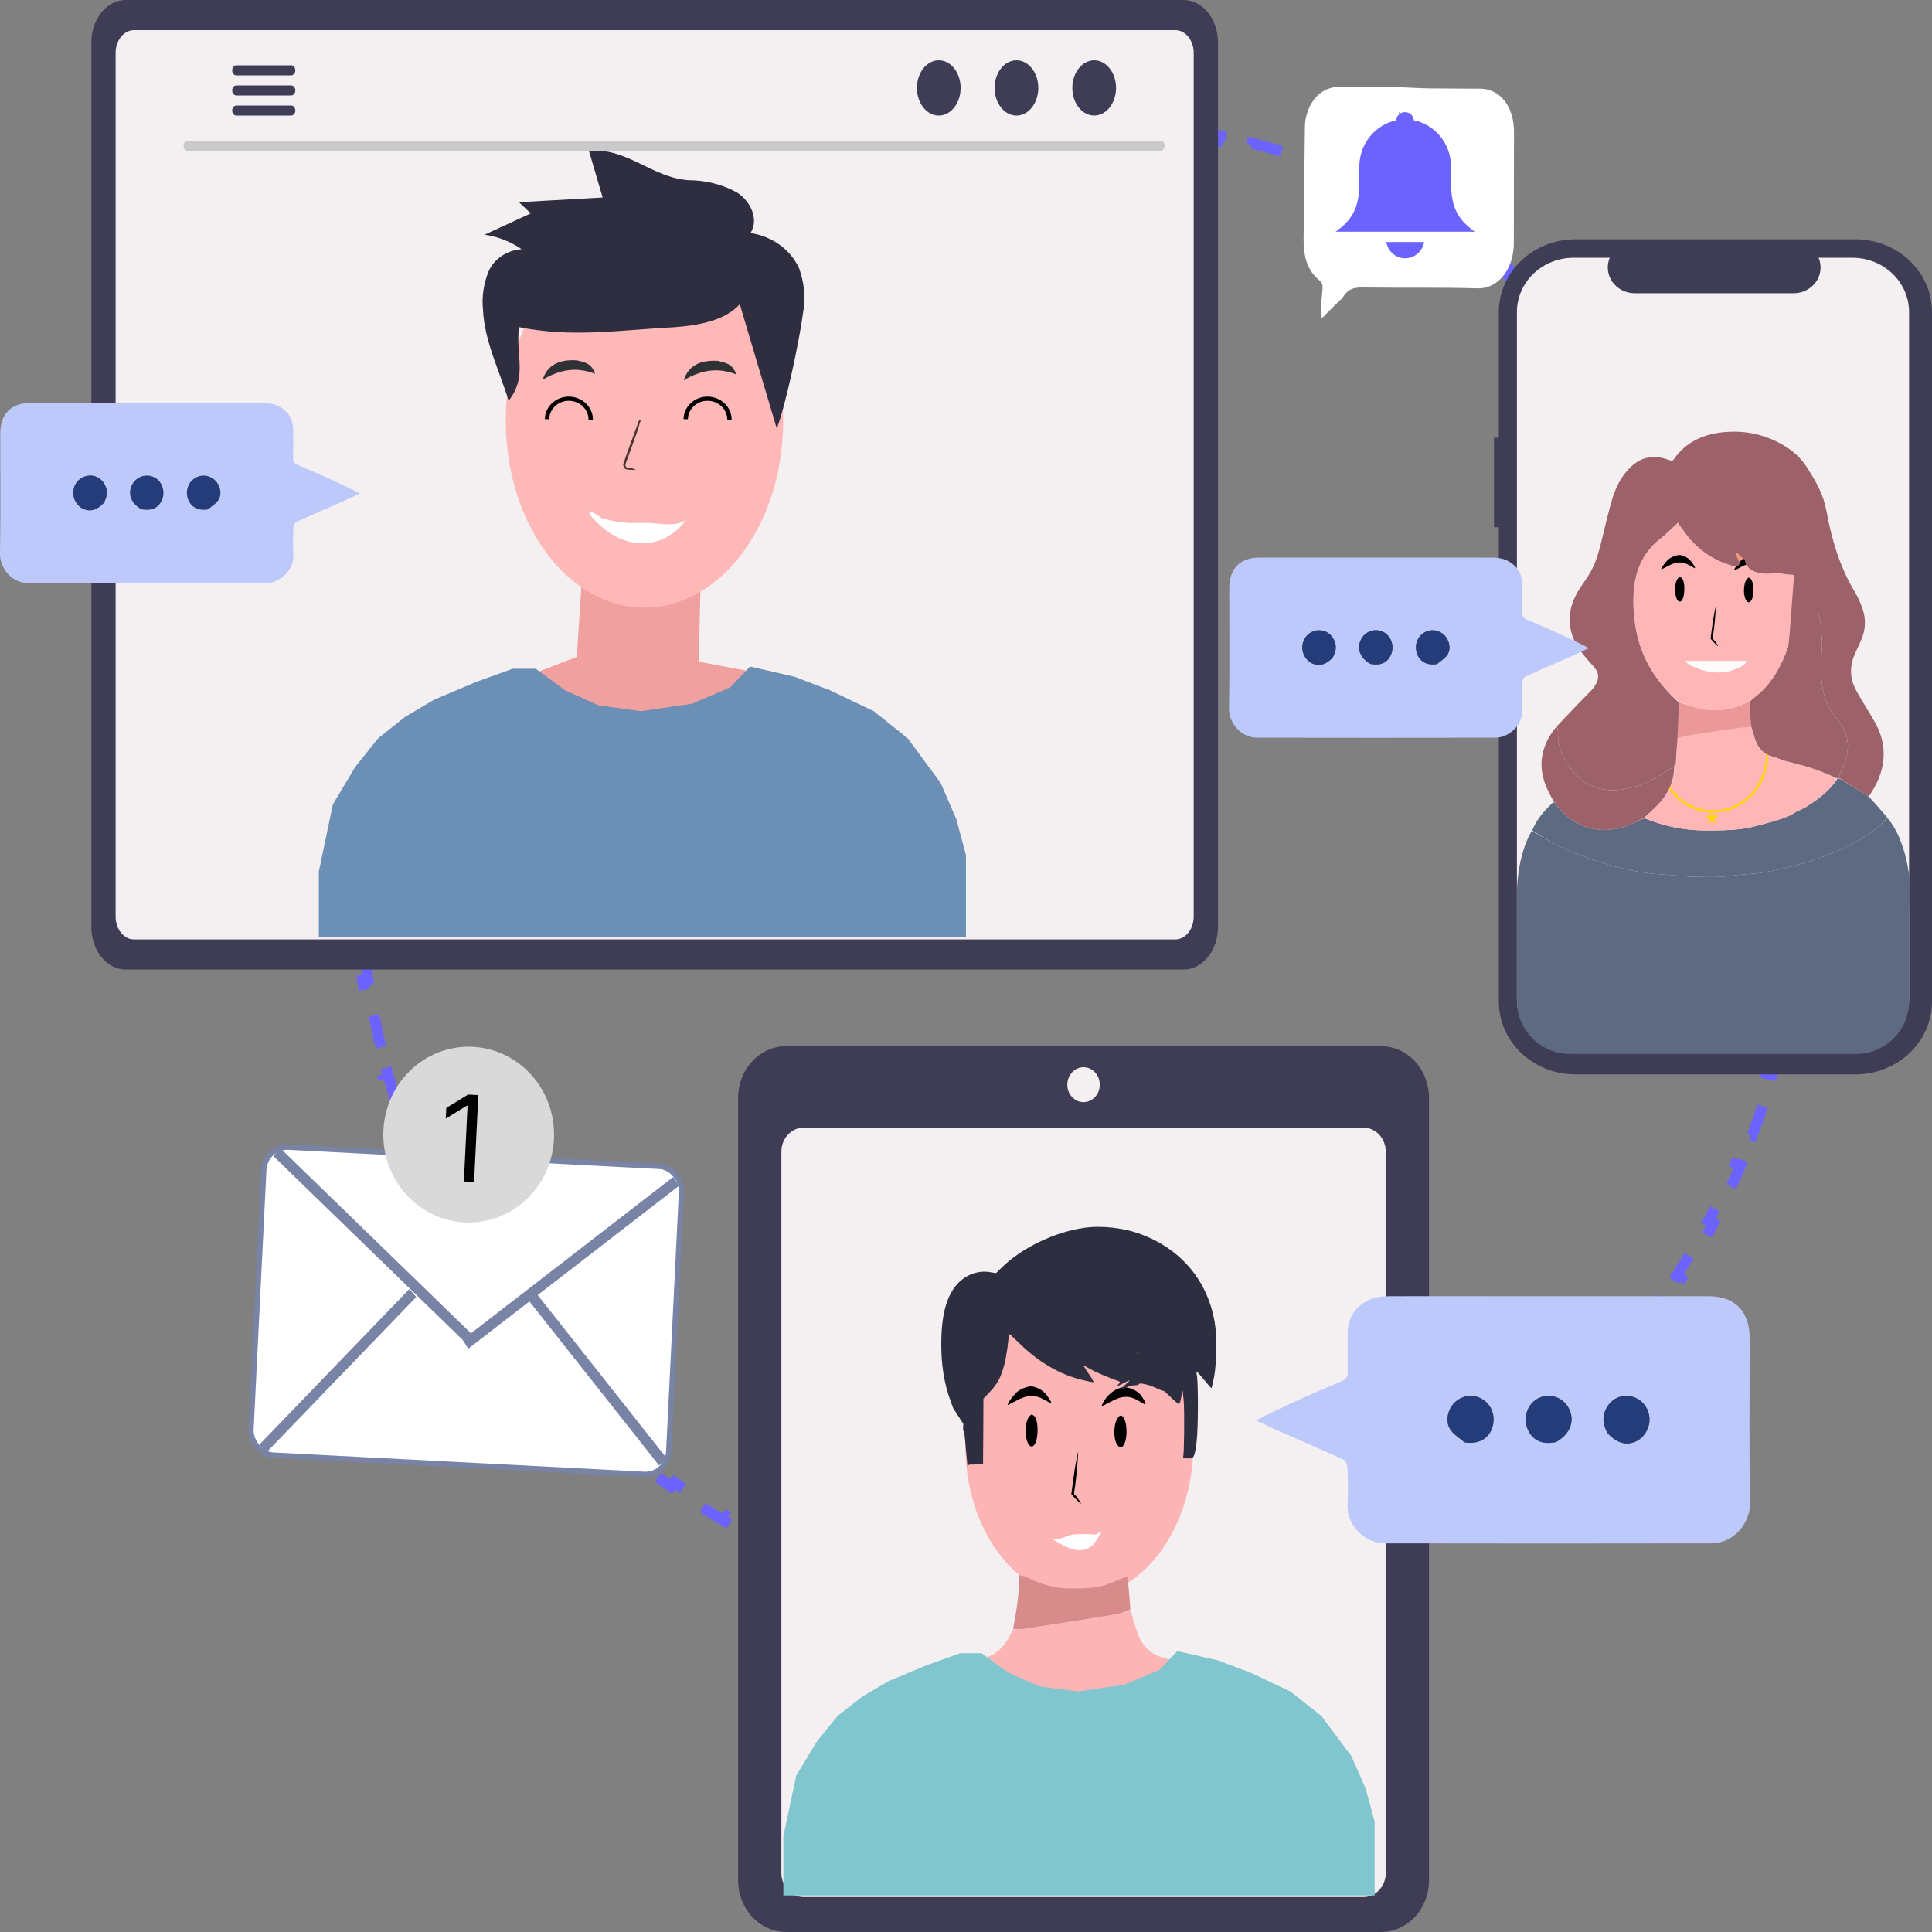 <svg xmlns="http://www.w3.org/2000/svg" width="180" height="180" viewBox="0 0 180 180" fill="none"><rect x="0" y="0" width="180" height="180" fill="#808080" stroke="none"/><path d="M33.036 80.91C33.036 80.409 33.041 79.909 33.051 79.411L33.552 79.421C33.572 78.429 33.613 77.441 33.673 76.459L33.173 76.428C33.234 75.431 33.316 74.439 33.417 73.453L33.916 73.505C34.017 72.517 34.139 71.536 34.281 70.561L33.785 70.489C33.928 69.5 34.092 68.517 34.275 67.541L34.768 67.634C34.952 66.659 35.155 65.69 35.377 64.73L34.889 64.617C35.115 63.644 35.36 62.678 35.625 61.721L36.108 61.855C36.372 60.899 36.656 59.952 36.959 59.014L36.481 58.86C36.788 57.91 37.114 56.969 37.458 56.037L37.929 56.211C38.272 55.282 38.635 54.362 39.016 53.452L38.554 53.258C38.939 52.338 39.343 51.428 39.766 50.529L40.219 50.742C40.641 49.845 41.08 48.959 41.537 48.084L41.093 47.852C41.555 46.968 42.035 46.094 42.533 45.234L42.967 45.484C43.463 44.627 43.976 43.781 44.506 42.948L44.083 42.679C44.618 41.838 45.171 41.009 45.74 40.193L46.152 40.48C46.718 39.669 47.302 38.87 47.901 38.085L47.503 37.781C48.108 36.988 48.73 36.21 49.367 35.446L49.752 35.767C50.386 35.007 51.036 34.262 51.701 33.531L51.33 33.194C52.001 32.456 52.688 31.734 53.389 31.028L53.745 31.381C54.442 30.679 55.153 29.993 55.88 29.322L55.539 28.954C56.272 28.278 57.018 27.618 57.778 26.975L58.102 27.358C58.857 26.72 59.627 26.098 60.409 25.493L60.102 25.096C60.891 24.487 61.692 23.895 62.507 23.322L62.795 23.732C63.604 23.162 64.425 22.611 65.258 22.078L64.988 21.655C65.826 21.119 66.677 20.601 67.54 20.101L67.791 20.535C68.647 20.041 69.513 19.565 70.391 19.108L70.16 18.663C71.043 18.204 71.938 17.765 72.842 17.345L73.053 17.8C73.949 17.384 74.855 16.989 75.772 16.613L75.582 16.149C76.502 15.773 77.433 15.416 78.373 15.08L78.541 15.552C79.471 15.22 80.409 14.909 81.357 14.619L81.21 14.139C82.161 13.848 83.12 13.578 84.088 13.33L84.213 13.815C85.168 13.57 86.132 13.346 87.103 13.144L87.001 12.653C87.973 12.45 88.953 12.27 89.941 12.111L90.02 12.606C90.993 12.45 91.972 12.315 92.957 12.203L92.901 11.705C93.886 11.592 94.878 11.502 95.876 11.434L95.91 11.934C96.892 11.867 97.879 11.823 98.872 11.8L98.861 11.299C99.359 11.288 99.859 11.282 100.36 11.282C100.861 11.282 101.361 11.288 101.86 11.299L101.848 11.8C102.841 11.823 103.829 11.867 104.81 11.934L104.844 11.434C105.842 11.502 106.834 11.592 107.82 11.705L107.763 12.203C108.749 12.315 109.728 12.45 110.7 12.606L110.78 12.111C111.767 12.27 112.747 12.45 113.72 12.653L113.618 13.144C114.589 13.346 115.552 13.57 116.508 13.815L116.633 13.33C117.6 13.578 118.56 13.848 119.51 14.139L119.364 14.619C120.311 14.909 121.25 15.22 122.179 15.552L122.348 15.08C123.288 15.416 124.218 15.772 125.139 16.149L124.949 16.613C125.865 16.989 126.771 17.384 127.667 17.8L127.878 17.345C128.783 17.765 129.677 18.204 130.56 18.663L130.329 19.108C131.207 19.565 132.074 20.041 132.929 20.535L133.18 20.101C134.043 20.601 134.894 21.119 135.733 21.655L135.463 22.078C136.296 22.611 137.117 23.162 137.925 23.732L138.214 23.322C139.028 23.895 139.83 24.487 140.618 25.096L140.312 25.493C141.094 26.098 141.863 26.72 142.618 27.358L142.942 26.975C143.703 27.618 144.449 28.278 145.181 28.954L144.841 29.322C145.567 29.993 146.279 30.679 146.976 31.381L147.332 31.028C148.033 31.734 148.719 32.456 149.39 33.194L149.02 33.531C149.685 34.262 150.334 35.007 150.968 35.767L151.353 35.446C151.991 36.21 152.612 36.988 153.218 37.781L152.819 38.085C153.419 38.87 154.002 39.669 154.569 40.48L154.98 40.193C155.549 41.009 156.102 41.838 156.638 42.679L156.215 42.948C156.745 43.781 157.258 44.627 157.754 45.484L158.188 45.234C158.685 46.094 159.166 46.968 159.628 47.852L159.183 48.084C159.641 48.959 160.08 49.845 160.501 50.742L160.955 50.529C161.377 51.428 161.781 52.338 162.167 53.258L161.704 53.452C162.085 54.362 162.448 55.282 162.792 56.211L163.262 56.037C163.607 56.969 163.933 57.91 164.239 58.86L163.762 59.014C164.065 59.952 164.348 60.899 164.613 61.855L165.096 61.721C165.361 62.678 165.606 63.644 165.832 64.617L165.343 64.73C165.566 65.69 165.769 66.659 165.952 67.634L166.445 67.541C166.629 68.517 166.792 69.5 166.936 70.489L166.44 70.561C166.581 71.536 166.703 72.517 166.805 73.505L167.303 73.453C167.405 74.439 167.486 75.431 167.548 76.428L167.047 76.459C167.108 77.441 167.148 78.429 167.168 79.421L167.67 79.411C167.68 79.909 167.685 80.409 167.685 80.91C167.685 81.41 167.68 81.91 167.67 82.408L167.168 82.398C167.148 83.391 167.108 84.378 167.047 85.36L167.548 85.391C167.486 86.388 167.405 87.38 167.303 88.366L166.805 88.315C166.703 89.302 166.581 90.283 166.44 91.258L166.936 91.33C166.792 92.319 166.629 93.302 166.445 94.278L165.952 94.185C165.769 95.161 165.566 96.129 165.343 97.089L165.832 97.202C165.606 98.175 165.361 99.141 165.096 100.098L164.613 99.964C164.348 100.92 164.065 101.867 163.762 102.805L164.239 102.959C163.933 103.91 163.607 104.851 163.262 105.782L162.792 105.608C162.448 106.538 162.085 107.457 161.704 108.367L162.167 108.561C161.781 109.481 161.377 110.391 160.955 111.291L160.501 111.078C160.08 111.974 159.641 112.86 159.183 113.735L159.628 113.967C159.166 114.852 158.685 115.725 158.188 116.586L157.754 116.335C157.258 117.192 156.745 118.038 156.215 118.871L156.638 119.14C156.102 119.982 155.549 120.81 154.98 121.626L154.569 121.339C154.002 122.151 153.419 122.949 152.819 123.734L153.218 124.038C152.612 124.831 151.991 125.609 151.353 126.373L150.968 126.052C150.334 126.812 149.685 127.557 149.02 128.288L149.39 128.626C148.719 129.363 148.033 130.085 147.332 130.791L146.976 130.438C146.279 131.14 145.567 131.827 144.841 132.497L145.181 132.865C144.449 133.541 143.703 134.201 142.942 134.844L142.618 134.461C141.863 135.1 141.094 135.722 140.312 136.326L140.618 136.723C139.83 137.332 139.028 137.924 138.214 138.497L137.925 138.087C137.117 138.657 136.296 139.208 135.463 139.741L135.733 140.164C134.894 140.7 134.043 141.219 133.18 141.718L132.929 141.284C132.074 141.779 131.207 142.254 130.329 142.711L130.56 143.156C129.677 143.615 128.783 144.055 127.878 144.474L127.667 144.019C126.771 144.435 125.865 144.83 124.949 145.206L125.139 145.67C124.218 146.047 123.288 146.403 122.348 146.739L122.179 146.267C121.25 146.599 120.311 146.91 119.364 147.2L119.51 147.68C118.56 147.971 117.6 148.241 116.633 148.49L116.508 148.004C115.552 148.249 114.589 148.473 113.618 148.675L113.72 149.166C112.747 149.369 111.767 149.55 110.78 149.708L110.7 149.213C109.728 149.369 108.749 149.504 107.763 149.616L107.82 150.115C106.834 150.227 105.842 150.317 104.844 150.385L104.81 149.885C103.829 149.952 102.841 149.996 101.848 150.019L101.86 150.52C101.361 150.531 100.861 150.537 100.36 150.537C99.859 150.537 99.359 150.531 98.861 150.52L98.872 150.019C97.879 149.996 96.892 149.952 95.91 149.885L95.876 150.385C94.878 150.317 93.886 150.227 92.901 150.115L92.957 149.616C91.972 149.504 90.993 149.369 90.02 149.213L89.941 149.708C88.953 149.55 87.973 149.369 87.001 149.166L87.103 148.675C86.132 148.473 85.168 148.249 84.213 148.004L84.088 148.49C83.12 148.241 82.161 147.971 81.21 147.68L81.357 147.201C80.409 146.91 79.471 146.599 78.541 146.267L78.373 146.739C77.433 146.403 76.502 146.047 75.582 145.67L75.772 145.206C74.856 144.83 73.949 144.435 73.053 144.019L72.842 144.474C71.938 144.055 71.043 143.615 70.16 143.156L70.391 142.711C69.513 142.254 68.647 141.779 67.791 141.284L67.54 141.718C66.677 141.219 65.826 140.7 64.988 140.164L65.258 139.741C64.425 139.208 63.604 138.657 62.795 138.088L62.507 138.497C61.692 137.924 60.891 137.332 60.102 136.723L60.409 136.326C59.627 135.722 58.858 135.1 58.102 134.461L57.778 134.844C57.018 134.201 56.272 133.541 55.539 132.865L55.88 132.497C55.153 131.827 54.442 131.14 53.745 130.438L53.389 130.791C52.688 130.085 52.001 129.363 51.33 128.626L51.701 128.288C51.036 127.557 50.386 126.812 49.752 126.052L49.367 126.373C48.73 125.609 48.108 124.831 47.503 124.038L47.901 123.734C47.302 122.949 46.718 122.151 46.152 121.339L45.74 121.626C45.171 120.81 44.618 119.982 44.083 119.14L44.506 118.871C43.976 118.038 43.463 117.192 42.967 116.335L42.533 116.586C42.035 115.725 41.555 114.852 41.093 113.967L41.537 113.735C41.08 112.86 40.641 111.974 40.219 111.078L39.766 111.291C39.343 110.391 38.939 109.481 38.554 108.561L39.016 108.367C38.635 107.457 38.272 106.538 37.929 105.608L37.458 105.782C37.114 104.851 36.788 103.91 36.481 102.959L36.959 102.805C36.656 101.867 36.372 100.92 36.108 99.964L35.625 100.098C35.36 99.141 35.115 98.175 34.889 97.202L35.377 97.089C35.155 96.129 34.952 95.161 34.768 94.185L34.275 94.278C34.092 93.302 33.928 92.319 33.785 91.33L34.281 91.258C34.139 90.283 34.017 89.302 33.916 88.315L33.417 88.366C33.316 87.38 33.234 86.388 33.173 85.391L33.673 85.36C33.613 84.378 33.572 83.391 33.552 82.398L33.051 82.408C33.041 81.91 33.036 81.41 33.036 80.91Z" stroke="#6C63FF" stroke-width="1.003" stroke-dasharray="3.01 3.01"></path><path d="M11.706 0H110.284C111.13 0.002 111.942 0.419 112.541 1.161C113.14 1.903 113.478 2.909 113.479 3.958V86.374C113.478 87.423 113.141 88.43 112.541 89.171C111.942 89.914 111.131 90.331 110.284 90.332H11.706C10.859 90.331 10.046 89.914 9.447 89.171C8.848 88.43 8.511 87.423 8.51 86.374V3.958C8.512 2.909 8.849 1.903 9.448 1.161C10.047 0.419 10.859 0.002 11.706 0Z" fill="#3F3D56"></path><path d="M12.482 2.808H109.505C109.958 2.809 110.393 3.034 110.714 3.432C111.034 3.83 111.215 4.369 111.215 4.932V85.404C111.214 85.967 111.033 86.505 110.713 86.902C110.392 87.299 109.958 87.523 109.505 87.523H12.482C12.029 87.523 11.594 87.299 11.273 86.902C10.953 86.505 10.772 85.967 10.771 85.404V4.932C10.771 4.369 10.951 3.83 11.272 3.432C11.593 3.034 12.028 2.809 12.482 2.808Z" fill="#F4EFF0"></path><path d="M17.459 14.042H108.146C108.241 14.039 108.331 13.988 108.397 13.901C108.463 13.813 108.5 13.696 108.5 13.573C108.5 13.451 108.463 13.334 108.397 13.246C108.331 13.159 108.241 13.108 108.146 13.105H17.459C17.364 13.108 17.275 13.159 17.209 13.246C17.142 13.334 17.105 13.451 17.105 13.573C17.105 13.696 17.142 13.813 17.209 13.901C17.275 13.988 17.364 14.039 17.459 14.042Z" fill="#CACACA"></path><path d="M101.942 10.765C100.818 10.765 99.906 9.612 99.906 8.19C99.906 6.769 100.818 5.616 101.942 5.616C103.067 5.616 103.979 6.769 103.979 8.19C103.979 9.612 103.067 10.765 101.942 10.765Z" fill="#3F3D56"></path><path d="M94.7 10.765C93.576 10.765 92.664 9.612 92.664 8.19C92.664 6.769 93.576 5.616 94.7 5.616C95.825 5.616 96.736 6.769 96.736 8.19C96.736 9.612 95.825 10.765 94.7 10.765Z" fill="#3F3D56"></path><path d="M87.464 10.765C86.339 10.765 85.428 9.612 85.428 8.19C85.428 6.769 86.339 5.616 87.464 5.616C88.588 5.616 89.5 6.769 89.5 8.19C89.5 9.612 88.588 10.765 87.464 10.765Z" fill="#3F3D56"></path><path d="M22.013 6.085H27.134C27.235 6.087 27.332 6.138 27.403 6.225C27.474 6.313 27.514 6.43 27.514 6.553C27.514 6.675 27.474 6.793 27.403 6.881C27.332 6.968 27.235 7.018 27.134 7.021H22.013C21.911 7.018 21.814 6.968 21.742 6.881C21.672 6.793 21.632 6.675 21.632 6.553C21.632 6.43 21.672 6.313 21.742 6.225C21.814 6.138 21.911 6.087 22.013 6.085Z" fill="#3F3D56"></path><path d="M22.013 7.956H27.134C27.235 7.958 27.332 8.009 27.403 8.096C27.474 8.184 27.514 8.301 27.514 8.424C27.514 8.546 27.474 8.664 27.403 8.752C27.332 8.839 27.235 8.89 27.134 8.892H22.013C21.911 8.89 21.814 8.839 21.742 8.752C21.672 8.664 21.632 8.546 21.632 8.424C21.632 8.301 21.672 8.184 21.742 8.096C21.814 8.009 21.911 7.958 22.013 7.956Z" fill="#3F3D56"></path><path d="M22.013 9.829H27.134C27.235 9.831 27.332 9.881 27.403 9.969C27.474 10.056 27.514 10.174 27.514 10.297C27.514 10.419 27.474 10.537 27.403 10.624C27.332 10.712 27.235 10.762 27.134 10.765H22.013C21.911 10.762 21.814 10.712 21.742 10.624C21.672 10.537 21.632 10.419 21.632 10.297C21.632 10.174 21.672 10.056 21.742 9.969C21.814 9.881 21.911 9.831 22.013 9.829Z" fill="#3F3D56"></path><path d="M65.44 47.39H54.64L53.737 61.199L50.242 62.549L58.98 71.549L69.902 62.549L65.097 61.649L65.44 47.39Z" fill="#F1A0A0"></path><path d="M60.043 56.611C52.905 56.611 47.119 48.813 47.119 39.195C47.119 29.577 52.905 21.78 60.043 21.78C67.181 21.78 72.967 29.577 72.967 39.195C72.967 48.813 67.181 56.611 60.043 56.611Z" fill="#FEB8B8"></path><path d="M68.926 28.347C67.522 29.872 65.146 30.302 62.954 30.476C57.83 30.736 53.36 31.495 48.349 30.476C48.037 33.237 49.158 35.07 47.386 37.342C46.555 34.592 45.13 31.764 45.004 28.913C44.872 27.689 45.046 26.455 45.513 25.302C45.762 24.725 46.184 24.224 46.729 23.855C47.273 23.486 47.92 23.265 48.595 23.217C47.585 22.514 46.401 22.05 45.149 21.866L49.455 19.88L48.349 18.839L56.146 18.401L54.88 14.083C58.281 13.654 60.728 16.557 64.15 16.789C65.749 16.789 67.318 17.189 68.688 17.946C69.975 18.791 70.719 20.469 69.919 21.709C70.92 21.86 71.862 22.242 72.656 22.821C73.45 23.399 74.071 24.154 74.458 25.013C74.948 26.38 75.066 27.836 74.802 29.254C74.509 31.529 73.216 37.771 72.368 39.926" fill="#2F2E41"></path><path d="M59.365 40.217C59.019 41.192 58.686 42.14 58.334 43.078C58.209 43.411 58.253 43.566 58.603 43.587C58.827 43.6 59.048 43.669 59.266 43.788C58.941 43.77 58.606 43.795 58.295 43.712C58.183 43.682 58.025 43.352 58.066 43.231C58.545 41.843 59.058 40.468 59.562 39.09C59.608 39.108 59.654 39.126 59.699 39.145C59.59 39.492 59.481 39.839 59.365 40.217Z" fill="#4A352F"></path><path d="M53.749 33.573C52.068 33.459 50.951 34.054 50.563 35.38C52.123 34.443 53.672 34.137 55.449 34.832C55.1 33.808 54.429 33.751 53.749 33.573Z" fill="#2E3235"></path><path d="M66.893 33.624C65.213 33.51 64.096 34.105 63.707 35.431C65.268 34.494 66.817 34.188 68.594 34.883C68.245 33.859 67.574 33.802 66.893 33.624Z" fill="#2E3235"></path><path d="M56.062 48.278C57.83 48.757 58.504 48.752 60.08 48.712C61.275 48.693 62.797 49.172 63.87 48.463C64.019 48.345 63.84 48.593 63.457 48.991C61.438 51.121 58.547 51.17 56.114 49.127C55.656 48.731 55.189 48.259 55.047 48.05C54.74 47.56 54.81 47.4 56.062 48.278Z" fill="white"></path><path d="M63.682 39.05C63.692 38.483 63.938 37.943 64.366 37.55C64.793 37.156 65.368 36.942 65.962 36.953C66.557 36.965 67.123 37.202 67.536 37.611C67.95 38.021 68.176 38.57 68.166 39.137L67.758 39.129C67.767 38.665 67.581 38.216 67.243 37.881C66.905 37.545 66.442 37.352 65.955 37.343C65.469 37.333 64.999 37.509 64.649 37.83C64.299 38.152 64.098 38.594 64.089 39.058L63.682 39.05Z" fill="black"></path><path d="M50.758 39.05C50.768 38.483 51.014 37.943 51.442 37.55C51.87 37.156 52.444 36.942 53.039 36.953C53.633 36.965 54.199 37.202 54.613 37.611C55.026 38.021 55.252 38.57 55.242 39.137L54.834 39.129C54.843 38.665 54.657 38.216 54.319 37.881C53.981 37.545 53.518 37.352 53.032 37.343C52.545 37.333 52.075 37.509 51.725 37.83C51.375 38.152 51.174 38.594 51.166 39.058L50.758 39.05Z" fill="black"></path><path d="M49.922 62.31L52.637 64.31L55.805 65.73L59.727 66.256L64.454 65.572L68.024 64.047L69.885 62.1L74.008 63.047L77.327 64.31L81.4 66.256L84.568 68.781L87.635 72.938L89.093 76.305L89.998 79.672V87.3H29.707V85.985V81.197L31.014 74.937L33.126 71.412L35.238 68.781L37.753 66.782L40.418 65.204L44.39 63.521L47.759 62.31H49.922Z" fill="#6B8FB5"></path><path d="M139.193 40.785H139.642V29.075C139.642 27.277 140.394 25.553 141.731 24.282C143.068 23.011 144.881 22.297 146.772 22.297H172.871C174.761 22.297 176.575 23.011 177.912 24.282C179.249 25.553 180 27.277 180 29.075V93.319C180 95.117 179.249 96.84 177.912 98.112C176.575 99.383 174.761 100.097 172.871 100.097H146.772C144.881 100.097 143.068 99.383 141.731 98.112C140.394 96.84 139.642 95.117 139.642 93.319V49.121H139.193V40.785Z" fill="#3F3D56"></path><path d="M146.603 24.015H149.978C149.823 24.379 149.764 24.774 149.806 25.166C149.848 25.557 149.99 25.933 150.219 26.259C150.448 26.586 150.759 26.853 151.121 27.039C151.484 27.224 151.889 27.32 152.299 27.32H167.114C167.525 27.32 167.93 27.224 168.293 27.038C168.656 26.853 168.965 26.586 169.195 26.259C169.424 25.933 169.565 25.557 169.607 25.166C169.649 24.774 169.59 24.379 169.434 24.015H172.588C173.987 24.015 175.328 24.547 176.318 25.494C177.307 26.441 177.863 27.726 177.863 29.066V93.082C177.863 94.422 177.307 95.707 176.318 96.654C175.328 97.601 173.987 98.133 172.588 98.133H146.603C145.91 98.133 145.224 98.003 144.584 97.749C143.944 97.495 143.362 97.123 142.872 96.654C142.383 96.185 141.994 95.628 141.729 95.016C141.463 94.402 141.327 93.746 141.327 93.082V29.066C141.327 27.726 141.883 26.441 142.872 25.494C143.861 24.547 145.204 24.015 146.603 24.015Z" fill="#F4EFF0"></path><path d="M177.869 83.222H141.333V93.262C141.333 95.985 143.54 98.193 146.264 98.193H172.938C175.661 98.193 177.869 95.985 177.869 93.262V83.222Z" fill="#5E6A82"></path><rect x="153.902" y="51.313" width="11.834" height="9.182" fill="#FFB6B6"></rect><path d="M175.862 76.228C176.634 77.142 177.078 78.235 177.421 79.373C177.934 81.079 178.032 82.833 177.904 84.605C177.891 84.793 177.844 84.978 177.807 85.199C165.707 85.199 153.621 85.199 141.537 85.199C141.046 83.319 141.424 79.536 142.718 77.403C143.99 78.151 145.204 78.902 146.536 79.405C147.745 79.862 148.957 80.329 150.201 80.659C151.718 81.062 153.257 81.393 154.835 81.466C155.853 81.514 156.867 81.674 157.884 81.69C159.027 81.707 160.172 81.771 161.318 81.591C162.283 81.439 163.273 81.454 164.237 81.292C165.726 81.043 167.194 80.692 168.643 80.233C170.813 79.546 172.861 78.619 174.711 77.255C175.122 76.952 175.48 76.572 175.862 76.228Z" fill="#5E6A82"></path><path d="M175.853 76.187C175.48 76.574 175.122 76.954 174.711 77.257C172.861 78.621 170.813 79.548 168.643 80.235C167.194 80.694 165.726 81.045 164.237 81.294C163.273 81.455 162.283 81.441 161.318 81.592C160.172 81.772 159.027 81.709 157.884 81.691C156.867 81.676 155.853 81.516 154.835 81.468C153.257 81.394 151.718 81.063 150.201 80.661C148.957 80.331 147.745 79.863 146.536 79.407C145.205 78.904 143.99 78.153 142.748 77.374C143.16 76.328 143.893 75.508 144.737 74.727C144.878 74.823 144.964 74.915 145.037 75.016C146.701 77.31 149.51 77.903 152.008 76.769C152.399 76.591 152.783 76.398 153.211 76.235C155.041 76.974 156.898 77.358 158.812 77.372C159.995 77.38 161.189 77.366 162.358 77.211C163.382 77.075 164.379 76.727 165.434 76.472C166.035 76.221 166.59 75.971 167.189 75.718C167.631 75.505 168.046 75.323 168.425 75.081C169.491 74.401 170.486 73.631 171.222 72.526C171.25 72.519 171.301 72.495 171.301 72.495C172.124 72.995 172.947 73.495 173.768 73.996C173.873 74.06 173.972 74.132 174.108 74.212C174.71 74.863 175.277 75.504 175.853 76.187Z" fill="#5E6A82"></path><path d="M156.385 65.368C154.375 63.582 152.936 61.441 152.427 58.695C152.206 57.501 152.126 56.299 152.211 55.098C152.351 53.089 153.12 51.398 154.722 50.158C155.276 49.73 155.765 49.212 156.328 48.694C156.602 49.081 156.849 49.457 157.124 49.81C158.292 51.31 159.785 52.289 161.59 52.757C161.649 52.773 161.712 52.771 161.81 52.828C161.833 52.952 161.821 53.024 161.795 53.177C161.982 53.09 162.095 53.051 162.195 52.989C163.011 52.486 163.84 52.545 164.675 52.926C164.994 53.072 165.306 53.234 165.621 53.389C165.918 53.432 166.213 53.487 166.511 53.517C166.812 53.547 167.115 53.552 167.453 53.665C167.446 54.776 167.425 55.792 167.355 56.804C167.309 57.454 167.191 58.099 167.073 58.779C166.891 59.318 166.765 59.833 166.587 60.328C165.95 62.1 165.081 63.713 163.588 64.885C163.393 65.037 163.21 65.205 162.979 65.375C162.88 65.41 162.822 65.431 162.767 65.459C161.339 66.185 159.834 66.343 158.295 66.016C157.643 65.877 157.021 65.589 156.385 65.368ZM160.43 59.789L160.427 59.825C160.427 59.825 160.454 59.769 160.512 59.747C160.535 59.712 160.558 59.678 160.669 59.642C160.84 59.529 161.039 59.445 161.173 59.297C161.3 59.157 161.43 58.95 161.432 58.77C161.443 57.968 161.154 57.243 160.796 56.535C160.763 57.033 160.744 57.539 160.879 57.996C161.051 58.584 161.084 59.085 160.604 59.522C160.58 59.544 160.587 59.602 160.525 59.671C160.493 59.698 160.47 59.732 160.43 59.789ZM162.355 55.619C162.548 55.249 162.858 55.075 163.255 55.068C164.006 55.055 164.281 55.668 164.625 56.302C164.578 55.335 164.141 54.789 163.419 54.698C162.764 54.615 162.321 54.95 162.053 55.78C162.061 55.93 162.069 56.079 162.077 56.228C162.109 56.229 162.141 56.23 162.174 56.231C162.218 56.051 162.263 55.872 162.355 55.619ZM157.357 61.909C157.504 61.983 157.647 62.066 157.798 62.132C159.105 62.699 160.433 62.872 161.783 62.303C162.147 62.15 162.518 61.984 162.755 61.582C160.835 61.582 158.97 61.582 156.987 61.582C157.144 61.73 157.212 61.794 157.357 61.909ZM156.291 51.992C155.148 51.694 154.118 52.182 153.891 53.165C154.52 52.872 155.127 52.467 155.82 52.639C156.456 52.796 157.063 53.075 157.718 53.313C157.432 52.668 156.966 52.281 156.291 51.992ZM157.075 55.682C157.194 55.898 157.312 56.113 157.474 56.407C157.537 55.734 157.283 55.308 156.831 55.013C156.38 54.718 155.888 54.72 155.44 55.02C154.99 55.32 154.847 55.776 154.954 56.472C155.064 56.164 155.115 55.988 155.189 55.822C155.401 55.341 155.786 55.094 156.275 55.209C156.537 55.27 156.769 55.472 157.075 55.682Z" fill="#FFB6B6"></path><path d="M162.979 65.373C163.029 65.743 163.024 66.124 163.048 66.503C163.071 66.858 163.325 68.285 163.366 68.692C162.563 68.847 161.857 68.792 161.055 68.909C160.073 69.052 158.795 68.285 157.815 68.444C157.335 68.522 156.191 70.036 155.662 70.12C155.649 69.411 156.358 67.273 156.385 66.562C156.399 66.205 156.385 65.847 156.384 65.428C157.021 65.587 157.643 65.875 158.294 66.014C159.834 66.341 161.339 66.183 162.767 65.457C162.822 65.429 162.88 65.408 162.979 65.373Z" fill="#EB9898"></path><path d="M162.512 52.107C162.414 52.25 162.281 52.372 162.112 52.514C161.95 52.213 161.822 51.893 161.693 51.572C161.735 51.542 161.777 51.512 161.818 51.482C162.038 51.684 162.257 51.885 162.512 52.107Z" fill="#EF9B7C"></path><path d="M161.624 51.285C161.634 51.278 161.614 51.291 161.624 51.285Z" fill="#EF9B7C"></path><path d="M167.734 71.252C168.899 71.555 170.018 71.988 171.15 72.524C170.487 73.629 169.492 74.4 168.426 75.08C168.047 75.322 167.633 75.504 167.186 75.661C167.218 74.14 167.397 72.684 167.734 71.252Z" fill="#FFB6B6"></path><path d="M157.319 61.882C157.212 61.792 157.143 61.728 156.986 61.581C158.969 61.581 160.835 61.581 162.755 61.581C162.518 61.982 162.146 62.148 161.783 62.301C160.432 62.871 159.105 62.697 157.797 62.13C157.647 62.065 157.503 61.982 157.319 61.882Z" fill="#FEFBFA"></path><path d="M160.454 59.769L160.426 59.826C160.426 59.826 160.429 59.789 160.442 59.78C160.456 59.77 160.454 59.769 160.454 59.769Z" fill="#BD574E"></path><path d="M160.454 59.771C160.467 59.731 160.489 59.697 160.548 59.656C160.575 59.642 160.576 59.642 160.576 59.643C160.554 59.678 160.531 59.712 160.479 59.757C160.45 59.768 160.453 59.77 160.454 59.771Z" fill="#BD574E"></path><path d="M168.998 57.073C168.981 57.045 169.001 57.012 169.059 56.974C169.075 57 169.054 57.033 168.998 57.073Z" fill="#FC6B5B"></path><path d="M156.025 51.8C155.63 51.94 155.419 52.096 155.145 52.431C154.896 52.744 154.714 53.051 154.782 53.052C154.807 53.052 155.048 52.925 155.326 52.777C156.211 52.29 156.747 52.281 157.5 52.72C157.709 52.844 157.893 52.939 157.911 52.939C158.003 52.94 157.676 52.413 157.45 52.18C157.2 51.919 156.722 51.699 156.432 51.711C156.346 51.71 156.161 51.751 156.025 51.8Z" fill="black"></path><path d="M162.927 51.814C162.615 51.915 162.44 52.019 162.164 52.255C161.9 52.477 161.527 53.042 161.589 53.118C161.608 53.141 161.858 53.023 162.146 52.861C163.059 52.354 163.564 52.336 164.325 52.808C164.53 52.937 164.715 53.029 164.734 53.007C164.778 52.962 164.613 52.624 164.423 52.375C164.121 51.953 163.364 51.676 162.927 51.814Z" fill="black"></path><path d="M156.316 53.903C155.858 54.49 156.071 56.227 156.572 56.041C157.002 55.883 157.066 54.093 156.645 53.822C156.493 53.721 156.452 53.728 156.316 53.903Z" fill="black"></path><path d="M162.745 53.968C162.395 54.423 162.39 55.6 162.733 55.991C162.925 56.212 163.101 56.136 163.246 55.771C163.444 55.251 163.383 54.256 163.133 53.951C162.988 53.773 162.894 53.779 162.745 53.968Z" fill="black"></path><path d="M159.834 57.011C159.805 57.609 159.664 58.884 159.584 59.313C159.559 59.447 159.57 59.546 159.599 59.546C159.635 59.546 159.768 59.71 159.907 59.909C160.191 60.32 160.074 60.277 159.65 59.814L159.371 59.508L159.503 58.488C159.579 57.925 159.691 57.228 159.753 56.939L159.869 56.412L159.834 57.011Z" fill="black"></path><path d="M153.211 76.235C153.674 75.721 154.212 75.261 154.677 74.733C155.481 73.818 155.968 72.74 156.027 71.427C156.063 71.298 156.123 71.226 156.128 71.15C156.181 70.372 156.225 69.592 156.324 68.753C156.856 68.61 157.334 68.524 157.814 68.446C158.794 68.287 159.773 68.123 160.755 67.98C161.557 67.863 162.362 67.774 163.174 67.722C163.321 68.209 163.439 68.657 163.607 69.084C163.883 69.788 164.375 70.257 165.099 70.463C165.49 70.575 167.515 71.081 167.896 71.27C167.732 73.18 169.591 75.415 165.387 76.473C164.379 76.727 163.382 77.075 162.358 77.21C161.188 77.366 159.995 77.38 158.812 77.371C156.898 77.358 155.041 76.974 153.211 76.235Z" fill="#FFB6B6"></path><path d="M154.51 70.297C154.505 71.078 154.661 71.85 154.968 72.56C155.275 73.271 155.726 73.902 156.289 74.41C156.851 74.919 157.512 75.292 158.226 75.504C158.94 75.716 159.689 75.762 160.421 75.638C161.153 75.515 161.851 75.225 162.466 74.788C163.081 74.352 163.598 73.78 163.982 73.112C164.366 72.444 164.606 71.696 164.687 70.92C164.768 70.144 164.688 69.359 164.451 68.62L164.264 68.686C164.491 69.397 164.569 70.152 164.491 70.897C164.413 71.643 164.181 72.362 163.813 73.004C163.444 73.647 162.947 74.196 162.355 74.616C161.764 75.035 161.093 75.314 160.39 75.433C159.686 75.552 158.966 75.507 158.28 75.304C157.594 75.1 156.958 74.741 156.417 74.252C155.877 73.764 155.444 73.157 155.148 72.474C154.853 71.791 154.703 71.049 154.708 70.299L154.51 70.297Z" fill="#FFD700"></path><path d="M166.253 70.865C165.867 70.73 165.487 70.576 165.096 70.464C164.372 70.258 163.88 69.789 163.604 69.085C163.436 68.658 163.318 68.21 163.17 67.669C163.122 67.214 163.067 66.861 163.045 66.506C163.02 66.127 163.025 65.746 163.018 65.366C163.206 65.206 163.389 65.039 163.584 64.886C165.077 63.714 165.946 62.101 166.583 60.329C166.761 59.834 167.154 52.242 167.387 51.705C168.312 51.631 170.027 56.933 170.222 56.009C170.222 52.361 169.071 57.002 169.082 56.964C169.081 56.966 169.457 52.853 169.457 52.853C169.676 52.857 169.412 57.093 169.457 57.306C169.513 57.573 169.614 57.838 169.625 58.106C169.659 58.898 169.809 59.668 169.745 60.486C169.634 61.888 169.569 63.318 169.941 64.708C170.155 65.513 170.512 66.233 171.056 66.862C171.757 67.673 172.222 68.605 172.155 69.728C172.11 70.47 171.882 71.171 171.543 71.831C171.449 72.015 171.381 72.213 171.3 72.45C171.298 72.496 171.247 72.52 171.173 72.52C170.014 71.99 168.895 71.557 167.686 71.237C167.179 71.102 166.716 70.983 166.253 70.865Z" fill="#9D616A"></path><path d="M153.168 76.212C152.781 76.398 152.397 76.592 152.006 76.769C149.509 77.903 146.699 77.311 145.036 75.016C144.962 74.915 144.876 74.824 144.77 74.699C144.57 74.335 144.389 74.004 144.226 73.665C143.325 71.8 143.421 70.001 144.575 68.279C144.703 68.088 144.842 67.905 145.011 67.695C145.085 67.87 145.165 68.071 145.159 68.268C145.116 69.621 145.686 70.738 146.464 71.739C147.015 72.448 147.68 73.037 148.561 73.341C149.563 73.686 150.56 73.681 151.571 73.479C152.959 73.203 154.209 72.588 155.373 71.774C155.56 71.644 155.755 71.527 155.985 71.444C155.966 72.741 155.479 73.818 154.675 74.734C154.21 75.262 153.673 75.722 153.168 76.212Z" fill="#9D616A"></path><path d="M145.045 67.67C145.66 67.019 146.271 66.365 146.891 65.719C147.354 65.237 147.834 64.773 148.292 64.287C148.448 64.122 148.582 63.926 148.692 63.724C149.015 63.133 148.952 62.66 148.517 62.152C148.095 61.66 147.65 61.185 147.265 60.664C146.544 59.689 146.16 58.591 146.259 57.339C146.333 56.399 146.702 55.58 147.193 54.809C147.52 54.295 147.893 53.81 148.192 53.279C148.798 52.203 149.063 50.997 149.354 49.801C149.634 48.65 149.906 47.494 150.249 46.361C150.551 45.363 151.035 44.451 151.752 43.685C152.719 42.654 153.86 42.354 155.184 42.75C155.38 42.809 155.573 42.876 155.768 42.94C155.826 42.897 155.888 42.87 155.921 42.823C157.01 41.238 158.572 40.504 160.369 40.29C162.443 40.043 164.418 40.434 166.24 41.528C167.087 42.036 167.802 42.695 168.346 43.544C168.948 44.484 169.527 45.438 169.884 46.512C170.003 46.871 170.098 47.242 170.167 47.615C170.66 50.281 171.412 52.847 172.823 55.169C173.062 55.562 173.249 55.993 173.423 56.423C173.877 57.54 173.858 58.654 173.35 59.753C173.155 60.175 172.962 60.597 172.779 61.024C172.316 62.102 172.351 63.176 172.879 64.214C173.165 64.777 173.508 65.308 173.827 65.852C174.157 66.415 174.516 66.961 174.815 67.541C175.696 69.25 175.714 70.998 174.942 72.75C174.73 73.232 174.454 73.683 174.14 74.175C173.97 74.132 173.87 74.06 173.766 73.996C172.944 73.495 172.122 72.995 171.3 72.45C171.382 72.212 171.45 72.014 171.544 71.831C171.882 71.17 172.11 70.47 172.155 69.727C172.223 68.604 171.758 67.672 171.056 66.862C170.512 66.233 170.156 65.512 169.941 64.708C169.57 63.317 169.635 61.887 169.745 60.485C169.81 59.668 169.66 58.898 169.626 58.106C169.615 57.837 169.514 57.573 169.457 57.306C169.412 57.093 169.297 56.968 169.078 56.906C169.08 56.593 169.071 56.338 169.086 56.084C169.118 55.577 168.987 55.1 168.712 54.704C168.398 54.253 168.11 53.731 167.452 53.605C167.112 53.553 166.809 53.548 166.508 53.517C166.21 53.488 165.914 53.433 165.62 53.344C163.949 53.673 162.654 53.163 162.562 52.174C162.307 51.952 162.034 51.685 161.815 51.483C161.773 51.514 161.731 51.544 161.69 51.574C161.818 51.894 161.984 52.174 162.1 52.525C162.03 52.621 161.935 52.727 161.824 52.785C161.709 52.771 161.646 52.773 161.587 52.758C159.781 52.29 158.288 51.311 157.121 49.811C156.846 49.458 156.599 49.081 156.324 48.695C155.761 49.213 155.272 49.73 154.719 50.159C153.117 51.399 152.348 53.09 152.207 55.098C152.123 56.299 152.203 57.501 152.424 58.695C152.933 61.441 154.372 63.583 156.381 65.43C156.382 65.849 156.395 66.207 156.382 66.564C156.354 67.275 156.312 67.986 156.272 68.755C156.223 69.593 156.179 70.372 156.126 71.151C156.121 71.227 156.061 71.299 155.986 71.388C155.755 71.527 155.559 71.643 155.373 71.774C154.208 72.588 152.958 73.202 151.571 73.479C150.559 73.681 149.563 73.685 148.561 73.34C147.68 73.037 147.014 72.448 146.464 71.739C145.686 70.737 145.115 69.621 145.159 68.268C145.165 68.07 145.085 67.87 145.045 67.67Z" fill="#9D616A"></path><path d="M159.481 75.542L159.626 76.005H160.097L159.716 76.291L159.862 76.754L159.481 76.468L159.101 76.754L159.246 76.291L158.866 76.005H159.336L159.481 75.542Z" fill="#FFD700"></path><path d="M73.24 180H128.665C129.851 179.998 130.987 179.491 131.826 178.589C132.664 177.687 133.136 176.464 133.137 175.189V102.28C133.136 101.004 132.664 99.781 131.826 98.879C130.987 97.978 129.851 97.47 128.665 97.469H73.24C72.055 97.47 70.918 97.978 70.08 98.879C69.241 99.781 68.77 101.004 68.768 102.28V175.189C68.77 176.464 69.241 177.687 70.08 178.589C70.918 179.491 72.055 179.998 73.24 180Z" fill="#3F3D56"></path><path d="M74.879 176.747H127.029C127.58 176.746 128.109 176.51 128.498 176.091C128.887 175.672 129.107 175.103 129.107 174.511V107.294C129.107 106.701 128.887 106.132 128.498 105.714C128.109 105.294 127.58 105.058 127.029 105.057H74.879C74.328 105.058 73.8 105.294 73.41 105.714C73.02 106.132 72.801 106.701 72.8 107.294V174.511C72.801 175.103 73.02 175.672 73.41 176.091C73.8 176.51 74.328 176.746 74.879 176.747Z" fill="#F4EFF0"></path><path d="M100.951 102.685C100.116 102.685 99.439 101.957 99.439 101.059C99.439 100.16 100.116 99.432 100.951 99.432C101.786 99.432 102.463 100.16 102.463 101.059C102.463 101.957 101.786 102.685 100.951 102.685Z" fill="#F4EFF0"></path><path d="M100.431 148.848C106.296 148.906 111.11 142.575 111.182 134.708C111.255 126.841 106.559 120.417 100.694 120.359C94.829 120.302 90.015 126.632 89.943 134.499C89.87 142.366 94.566 148.791 100.431 148.848Z" fill="#FDB4B4"></path><path d="M95.502 129.283C94.993 129.463 94.722 129.664 94.369 130.095C94.048 130.499 93.814 130.895 93.901 130.896C93.933 130.896 94.244 130.733 94.603 130.542C95.742 129.915 96.432 129.903 97.402 130.468C97.671 130.627 97.907 130.75 97.931 130.75C98.05 130.751 97.628 130.072 97.337 129.773C97.015 129.437 96.4 129.153 96.027 129.168C95.916 129.167 95.677 129.22 95.502 129.283Z" fill="black"></path><path d="M104.391 129.3C103.989 129.431 103.763 129.564 103.407 129.869C103.068 130.155 102.588 130.883 102.667 130.98C102.691 131.009 103.013 130.858 103.384 130.65C104.561 129.996 105.21 129.974 106.191 130.581C106.454 130.747 106.694 130.865 106.718 130.837C106.775 130.779 106.562 130.343 106.316 130.023C105.929 129.479 104.954 129.123 104.391 129.3Z" fill="black"></path><path d="M95.878 131.991C95.288 132.748 95.562 134.984 96.208 134.745C96.762 134.542 96.844 132.237 96.302 131.886C96.107 131.757 96.054 131.766 95.878 131.991Z" fill="black"></path><path d="M104.161 132.073C103.709 132.658 103.703 134.175 104.145 134.678C104.392 134.962 104.62 134.865 104.805 134.394C105.061 133.725 104.982 132.444 104.661 132.05C104.474 131.822 104.353 131.83 104.161 132.073Z" fill="black"></path><path d="M100.409 135.993C100.372 136.764 100.19 138.405 100.087 138.958C100.055 139.13 100.069 139.257 100.107 139.258C100.152 139.258 100.324 139.469 100.503 139.725C100.869 140.255 100.718 140.199 100.172 139.603L99.812 139.209L99.983 137.895C100.081 137.169 100.225 136.272 100.304 135.901L100.454 135.221L100.409 135.993Z" fill="black"></path><path d="M102.087 142.98C101.225 142.902 100.863 142.914 100.054 142.96C99.441 142.999 98.639 143.587 98.052 143.373C97.969 143.336 98.074 143.419 98.292 143.548C99.443 144.24 100.604 144.859 101.738 144.026C101.952 143.865 102.488 142.963 102.549 142.881C102.68 142.692 102.68 142.614 102.087 142.98Z" fill="white"></path><path d="M99.191 158.264C98.426 158.148 97.661 158.032 96.756 157.892C96.478 157.83 96.341 157.793 96.152 157.729C95.614 157.571 95.127 157.44 94.609 157.265C94.518 157.191 94.458 157.16 94.398 157.129C93.477 156.552 92.55 155.985 91.639 155.391C91.418 155.246 91.25 155.012 91.027 154.762C91.141 154.655 91.281 154.589 91.428 154.558C92.878 154.244 93.742 153.279 94.347 151.838C94.777 151.786 95.087 151.814 95.387 151.768C98.213 151.332 101.037 150.891 103.859 150.431C104.361 150.349 104.849 150.175 105.343 150.044C105.559 150.76 105.738 151.492 105.999 152.19C106.427 153.339 107.191 154.142 108.384 154.446C108.59 154.498 108.788 154.581 109.059 154.673C108.336 155.324 107.545 155.95 106.66 156.635C106.475 156.751 106.384 156.81 106.233 156.881C105.921 157.014 105.669 157.135 105.361 157.259C105.18 157.337 105.054 157.411 104.929 157.486C104.035 157.688 103.14 157.889 102.095 158.091C101.026 158.149 100.108 158.206 99.191 158.264Z" fill="#FDB4B4"></path><path d="M105.314 149.958C104.846 150.173 104.358 150.347 103.856 150.429C101.035 150.888 98.21 151.329 95.385 151.765C95.085 151.812 94.774 151.784 94.379 151.785C94.693 150.158 94.964 148.516 94.96 146.748C95.305 146.805 95.647 146.935 95.975 147.094C97.147 147.664 98.368 147.985 99.673 147.991C100.864 147.997 102.052 147.998 103.194 147.601C103.796 147.392 104.375 147.107 105.035 146.854C105.167 147.859 105.227 148.867 105.314 149.958Z" fill="#D78B8B"></path><path d="M91.455 154.023L93.936 155.829L96.83 157.112L100.413 157.587L104.732 156.969L107.994 155.591L109.693 153.833L113.461 154.688L116.493 155.829L120.214 157.587L123.108 159.868L125.911 163.623L127.243 166.664L128.07 169.706V176.597H72.986V175.409V171.084L74.181 165.429L76.11 162.244L78.04 159.868L80.337 158.062L82.772 156.636L86.401 155.116L89.479 154.023H91.455Z" fill="#81C5CF"></path><path d="M100.953 114.403C98.239 114.801 95.231 116.248 93.376 118.05L92.789 118.617L92.261 118.528C91.158 118.33 89.995 118.749 89.211 119.608C88.228 120.689 87.749 122.327 87.701 124.822C87.65 127.008 87.95 128.9 88.602 130.647L88.809 131.209L89.778 132.698C90.093 130.578 89.575 133.145 89.778 133.35C89.936 133.84 89.878 134.041 90.093 136.073C90.2 136.995 90.014 136.449 90.409 136.449L90.708 136.45L91.148 136.412L91.588 136.374L91.61 133.343L91.623 130.313L92.247 129.656C92.956 128.897 93.255 128.316 93.576 127.117C93.76 126.448 93.99 124.805 93.984 124.268C93.983 124.209 94.36 124.55 94.835 125.018C96.685 126.881 98.776 128.104 100.964 128.6C101.396 128.702 101.799 128.784 101.866 128.782C101.933 128.781 101.738 128.427 101.436 127.996C101.144 127.564 100.919 127.21 100.938 127.21C100.967 127.209 101.247 127.363 101.555 127.546C102.018 127.816 103.374 128.397 104.22 128.679C104.393 128.736 104.383 128.766 104.119 129.069C103.854 129.362 105.243 128.51 105.245 128.639C105.245 128.669 103.993 129.737 104.459 129.5C105.058 129.19 105.401 129.065 105.698 129.069C105.918 129.065 106.1 129.022 106.099 128.973C106.097 128.794 106.999 128.986 107.711 129.32C108.087 129.502 108.404 129.615 108.403 129.586C108.403 129.546 108.703 129.819 109.071 130.169C109.439 130.53 109.787 130.822 109.834 130.821C109.892 130.82 109.985 130.56 110.038 130.241C110.092 129.932 110.156 129.623 110.165 129.573C110.183 129.513 110.236 129.919 110.28 130.465C110.368 131.467 110.328 135.452 110.236 135.732C110.19 135.852 110.276 135.88 110.668 135.873C111.262 135.862 111.29 135.821 111.492 134.268C111.633 133.172 111.648 128.761 111.507 128.128C111.467 127.959 111.465 127.81 111.513 127.81C111.551 127.819 111.871 128.17 112.211 128.591C112.561 129.022 112.852 129.355 112.871 129.334C112.89 129.324 112.981 128.905 113.09 128.416C113.353 127.16 113.398 124.496 113.173 123.209C112.525 119.366 110.098 116.44 106.397 115.028C104.753 114.393 102.625 114.154 100.953 114.403ZM107.295 128.056C107.606 128.468 108.334 126.781 107.968 126.579C107.795 126.493 107.047 126.085 106.865 126.059L106.242 128.056L107.822 126.504C107.759 126.008 105.971 126.163 105.931 126.025C105.891 125.887 106.125 126.22 106.456 126.76C106.788 127.301 107.158 127.88 107.295 128.056Z" fill="#2E2E41"></path><path d="M130.937 120.765C129.661 120.807 128.441 120.594 127.307 121.236C126.19 121.868 125.596 122.816 125.567 124.12C125.54 125.344 125.543 126.571 125.568 127.795C125.578 128.274 125.423 128.503 124.978 128.691C122.334 129.804 119.707 130.961 117.022 132.337C117.761 132.68 118.495 133.034 119.24 133.362C121.219 134.236 123.209 135.084 125.175 135.99C125.374 136.081 125.534 136.491 125.543 136.759C125.583 137.901 125.617 139.049 125.547 140.188C125.427 142.119 127.237 143.789 128.983 143.791C139.143 143.809 149.303 143.811 159.463 143.791C161.51 143.787 163.077 141.905 163.044 140.045C162.954 134.928 163.015 129.808 163.014 124.689C163.014 122.192 161.64 120.768 159.206 120.767C149.81 120.763 140.413 120.765 130.937 120.765ZM144.919 134.377C143.632 134.63 142.713 134.173 142.291 133.07C141.921 132.103 142.253 130.987 143.08 130.415C144.085 129.721 145.477 130.036 146.102 131.1C146.792 132.273 146.359 133.59 144.919 134.377ZM149.768 133.526C149.248 132.619 149.239 131.72 149.871 130.874C150.42 130.139 151.364 129.874 152.202 130.163C153.07 130.462 153.635 131.225 153.682 132.16C153.725 133.017 153.208 133.918 152.465 134.277C151.568 134.711 150.676 134.49 149.768 133.526ZM136.399 134.366C135.946 133.953 135.36 133.62 135.069 133.108C134.599 132.28 134.944 131.128 135.655 130.55C136.463 129.893 137.536 129.882 138.342 130.521C139.106 131.126 139.367 132.205 138.979 133.156C138.587 134.119 137.666 134.586 136.399 134.366Z" fill="#BEC9FB"></path><path d="M144.979 134.356C146.359 133.589 146.792 132.271 146.103 131.099C145.477 130.035 144.085 129.719 143.081 130.414C142.253 130.986 141.921 132.102 142.291 133.068C142.713 134.172 143.632 134.629 144.979 134.356Z" fill="#243C79"></path><path d="M149.803 133.574C150.675 134.488 151.566 134.71 152.464 134.275C153.206 133.916 153.724 133.016 153.681 132.159C153.634 131.223 153.069 130.461 152.201 130.161C151.363 129.872 150.418 130.138 149.87 130.873C149.238 131.718 149.247 132.617 149.803 133.574Z" fill="#243C79"></path><path d="M136.46 134.384C137.667 134.585 138.588 134.118 138.98 133.155C139.368 132.205 139.107 131.125 138.343 130.52C137.536 129.881 136.464 129.893 135.656 130.549C134.945 131.128 134.6 132.279 135.07 133.107C135.361 133.619 135.946 133.952 136.46 134.384Z" fill="#243C79"></path><path d="M137.904 51.95C138.834 51.981 139.723 51.826 140.549 52.294C141.363 52.754 141.796 53.445 141.817 54.395C141.837 55.287 141.835 56.181 141.816 57.073C141.809 57.422 141.922 57.59 142.246 57.726C144.173 58.538 146.088 59.38 148.045 60.383C147.506 60.633 146.971 60.891 146.428 61.13C144.985 61.767 143.535 62.385 142.103 63.045C141.958 63.112 141.842 63.41 141.835 63.605C141.805 64.438 141.78 65.275 141.832 66.105C141.919 67.512 140.6 68.728 139.328 68.73C131.924 68.743 124.52 68.744 117.116 68.73C115.624 68.727 114.482 67.355 114.506 66C114.572 62.271 114.528 58.54 114.528 54.81C114.529 52.99 115.53 51.953 117.303 51.952C124.151 51.949 130.999 51.95 137.904 51.95ZM127.715 61.87C128.653 62.054 129.323 61.721 129.63 60.917C129.9 60.213 129.658 59.4 129.055 58.983C128.323 58.476 127.308 58.706 126.852 59.482C126.35 60.336 126.665 61.296 127.715 61.87ZM124.181 61.249C124.56 60.588 124.566 59.933 124.106 59.317C123.706 58.782 123.018 58.588 122.407 58.799C121.775 59.017 121.363 59.572 121.329 60.254C121.297 60.879 121.675 61.535 122.216 61.797C122.87 62.113 123.519 61.952 124.181 61.249ZM133.924 61.862C134.254 61.561 134.68 61.318 134.892 60.945C135.235 60.342 134.984 59.502 134.465 59.081C133.877 58.602 133.095 58.594 132.508 59.059C131.951 59.5 131.761 60.287 132.043 60.98C132.329 61.681 133 62.022 133.924 61.862Z" fill="#BEC9FB"></path><path d="M127.671 61.854C126.666 61.295 126.35 60.335 126.853 59.481C127.309 58.705 128.323 58.475 129.055 58.981C129.658 59.398 129.9 60.212 129.63 60.916C129.323 61.72 128.653 62.053 127.671 61.854Z" fill="#243C79"></path><path d="M124.154 61.285C123.519 61.951 122.869 62.113 122.215 61.796C121.674 61.534 121.297 60.878 121.328 60.254C121.362 59.572 121.774 59.016 122.407 58.798C123.017 58.587 123.706 58.781 124.106 59.317C124.566 59.933 124.56 60.588 124.154 61.285Z" fill="#243C79"></path><path d="M133.88 61.875C133.001 62.022 132.33 61.681 132.044 60.98C131.761 60.287 131.951 59.5 132.508 59.059C133.096 58.593 133.878 58.602 134.466 59.081C134.984 59.502 135.236 60.341 134.893 60.944C134.681 61.318 134.255 61.56 133.88 61.875Z" fill="#243C79"></path><path d="M23.398 37.543C24.328 37.574 25.217 37.419 26.043 37.886C26.857 38.347 27.291 39.038 27.312 39.988C27.331 40.88 27.329 41.774 27.311 42.666C27.303 43.015 27.416 43.182 27.74 43.319C29.667 44.131 31.582 44.973 33.539 45.976C33 46.226 32.465 46.484 31.922 46.723C30.48 47.36 29.029 47.978 27.597 48.638C27.452 48.705 27.336 49.003 27.329 49.199C27.3 50.031 27.275 50.868 27.326 51.698C27.413 53.105 26.094 54.321 24.822 54.323C17.418 54.336 10.014 54.337 2.61 54.323C1.118 54.32 -0.024 52.949 0 51.593C0.066 47.864 0.022 44.133 0.023 40.403C0.023 38.583 1.024 37.546 2.797 37.545C9.645 37.542 16.493 37.543 23.398 37.543ZM13.209 47.463C14.147 47.647 14.817 47.314 15.124 46.51C15.394 45.806 15.152 44.992 14.549 44.576C13.817 44.069 12.803 44.299 12.347 45.075C11.844 45.929 12.159 46.889 13.209 47.463ZM9.675 46.842C10.054 46.181 10.06 45.526 9.6 44.91C9.201 44.375 8.512 44.181 7.902 44.392C7.269 44.61 6.857 45.165 6.823 45.847C6.792 46.472 7.169 47.128 7.71 47.39C8.364 47.706 9.014 47.545 9.675 46.842ZM19.418 47.455C19.748 47.154 20.175 46.911 20.387 46.538C20.729 45.934 20.478 45.095 19.96 44.674C19.371 44.195 18.59 44.187 18.002 44.652C17.445 45.093 17.255 45.88 17.537 46.573C17.823 47.275 18.495 47.615 19.418 47.455Z" fill="#BEC9FB"></path><path d="M13.166 47.447C12.16 46.888 11.844 45.928 12.347 45.073C12.803 44.298 13.817 44.068 14.549 44.574C15.152 44.991 15.394 45.804 15.124 46.509C14.817 47.313 14.147 47.646 13.166 47.447Z" fill="#243C79"></path><path d="M9.649 46.878C9.013 47.544 8.363 47.705 7.709 47.389C7.168 47.127 6.791 46.471 6.822 45.846C6.856 45.165 7.268 44.609 7.901 44.391C8.512 44.18 9.2 44.374 9.6 44.909C10.06 45.526 10.054 46.181 9.649 46.878Z" fill="#243C79"></path><path d="M19.374 47.468C18.495 47.614 17.824 47.274 17.538 46.572C17.255 45.88 17.445 45.093 18.002 44.652C18.59 44.186 19.372 44.195 19.96 44.673C20.479 45.095 20.73 45.934 20.387 46.537C20.175 46.91 19.749 47.153 19.374 47.468Z" fill="#243C79"></path><rect x="0.229" y="0.261" width="39.541" height="28.326" rx="2.203" transform="matrix(0.984 0.051 -0.05 1.013 24.482 106.488)" fill="white" stroke="#7883A6" stroke-width="0.489"></rect><line y1="-0.489" x2="24.877" y2="-0.489" transform="matrix(0.717 0.696 -0.631 0.78 25.473 107.714)" stroke="#7883A6" stroke-width="0.979"></line><line y1="-0.489" x2="24.911" y2="-0.489" transform="matrix(-0.788 0.609 -0.542 -0.847 62.727 109.655)" stroke="#7883A6" stroke-width="0.979"></line><line y1="-0.489" x2="20.139" y2="-0.489" transform="matrix(-0.694 0.72 -0.654 -0.759 38.141 120.096)" stroke="#7883A6" stroke-width="0.979"></line><line y1="-0.489" x2="20.185" y2="-0.489" transform="matrix(0.622 0.787 -0.723 0.689 48.85 120.651)" stroke="#7883A6" stroke-width="0.979"></line><ellipse cx="8.07" cy="8.079" rx="8.07" ry="8.079" transform="matrix(0.711 0.703 -0.682 0.731 43.438 94.132)" fill="#D9D9D9"></ellipse><path d="M44.564 102.027L44.17 110.122L43.218 110.073L43.562 103.005L43.516 103.003L41.533 104.216L41.581 103.22L43.612 101.978L44.564 102.027Z" fill="black"></path><path d="M130.312 8.118C128.392 8.112 126.539 8.093 124.685 8.103C123.25 8.111 122.075 9.209 121.687 10.886C121.614 11.197 121.579 11.532 121.575 11.857C121.529 15.336 121.491 18.815 121.454 22.294C121.437 23.897 121.822 25.253 122.928 26.12C123.258 26.379 123.247 26.707 123.201 27.12C123.111 27.941 123.052 28.768 123.104 29.7C123.588 29.218 124.072 28.737 124.554 28.253C124.773 28.032 125.023 27.843 125.199 27.573C125.67 26.852 126.266 26.776 126.946 26.785C130.537 26.829 134.129 26.763 137.719 26.865C139.404 26.913 141.049 25.279 141.041 22.57C141.031 19.148 141.058 15.726 141.057 12.303C141.056 9.947 139.779 8.289 137.948 8.263C136.349 8.241 134.75 8.258 133.152 8.234C132.227 8.22 131.303 8.158 130.312 8.118ZM130.837 14.344C130.886 14.446 130.933 14.55 130.983 14.651C131.391 15.475 131.678 16.421 132.394 16.936C132.486 17.003 132.551 17.237 132.552 17.395C132.565 18.62 132.559 19.847 132.559 21.153C132.161 21.358 131.788 21.695 131.402 21.722C130.271 21.801 129.135 21.776 128.001 21.75C127.536 21.74 127.256 21.384 127.171 20.845C127.063 20.156 126.974 19.461 126.842 18.78C126.733 18.217 130.671 19.314 130.497 18.78C130.268 18.08 126.302 16.092 126.892 16.046C127.538 15.995 128.188 16.028 128.836 16.015C129.082 16.011 129.328 15.983 129.634 15.962C129.57 15.486 129.547 15.099 129.463 14.736C129.264 13.87 129.434 13.076 129.696 12.294C129.798 11.992 129.904 11.641 130.237 11.747C130.535 11.842 130.515 12.194 130.497 12.487C130.457 13.108 130.588 13.672 130.837 14.344ZM132.993 19.166C133.015 18.371 130.198 11.265 130.312 10.413C131.105 10.45 123.044 21.776 123.8 21.912C123.84 23.68 133.152 24.11 135.397 21.912C134.576 21.912 133.826 21.912 132.993 21.912C132.993 21.01 132.993 20.178 132.993 19.166Z" fill="white"></path><path fill-rule="evenodd" clip-rule="evenodd" d="M130.077 11.211C128.126 11.616 126.646 13.4 126.646 15.524C126.646 18.028 126.877 19.911 124.43 21.588C128.764 21.588 133.077 21.588 137.41 21.588C134.957 19.906 135.189 17.987 135.189 15.524C135.189 13.389 133.692 11.597 131.726 11.204C131.613 10.191 130.183 10.196 130.077 11.211ZM129.157 22.548C129.307 23.41 130.039 24.065 130.92 24.065C131.801 24.065 132.533 23.411 132.684 22.548H129.157Z" fill="#6C63FF"></path></svg>